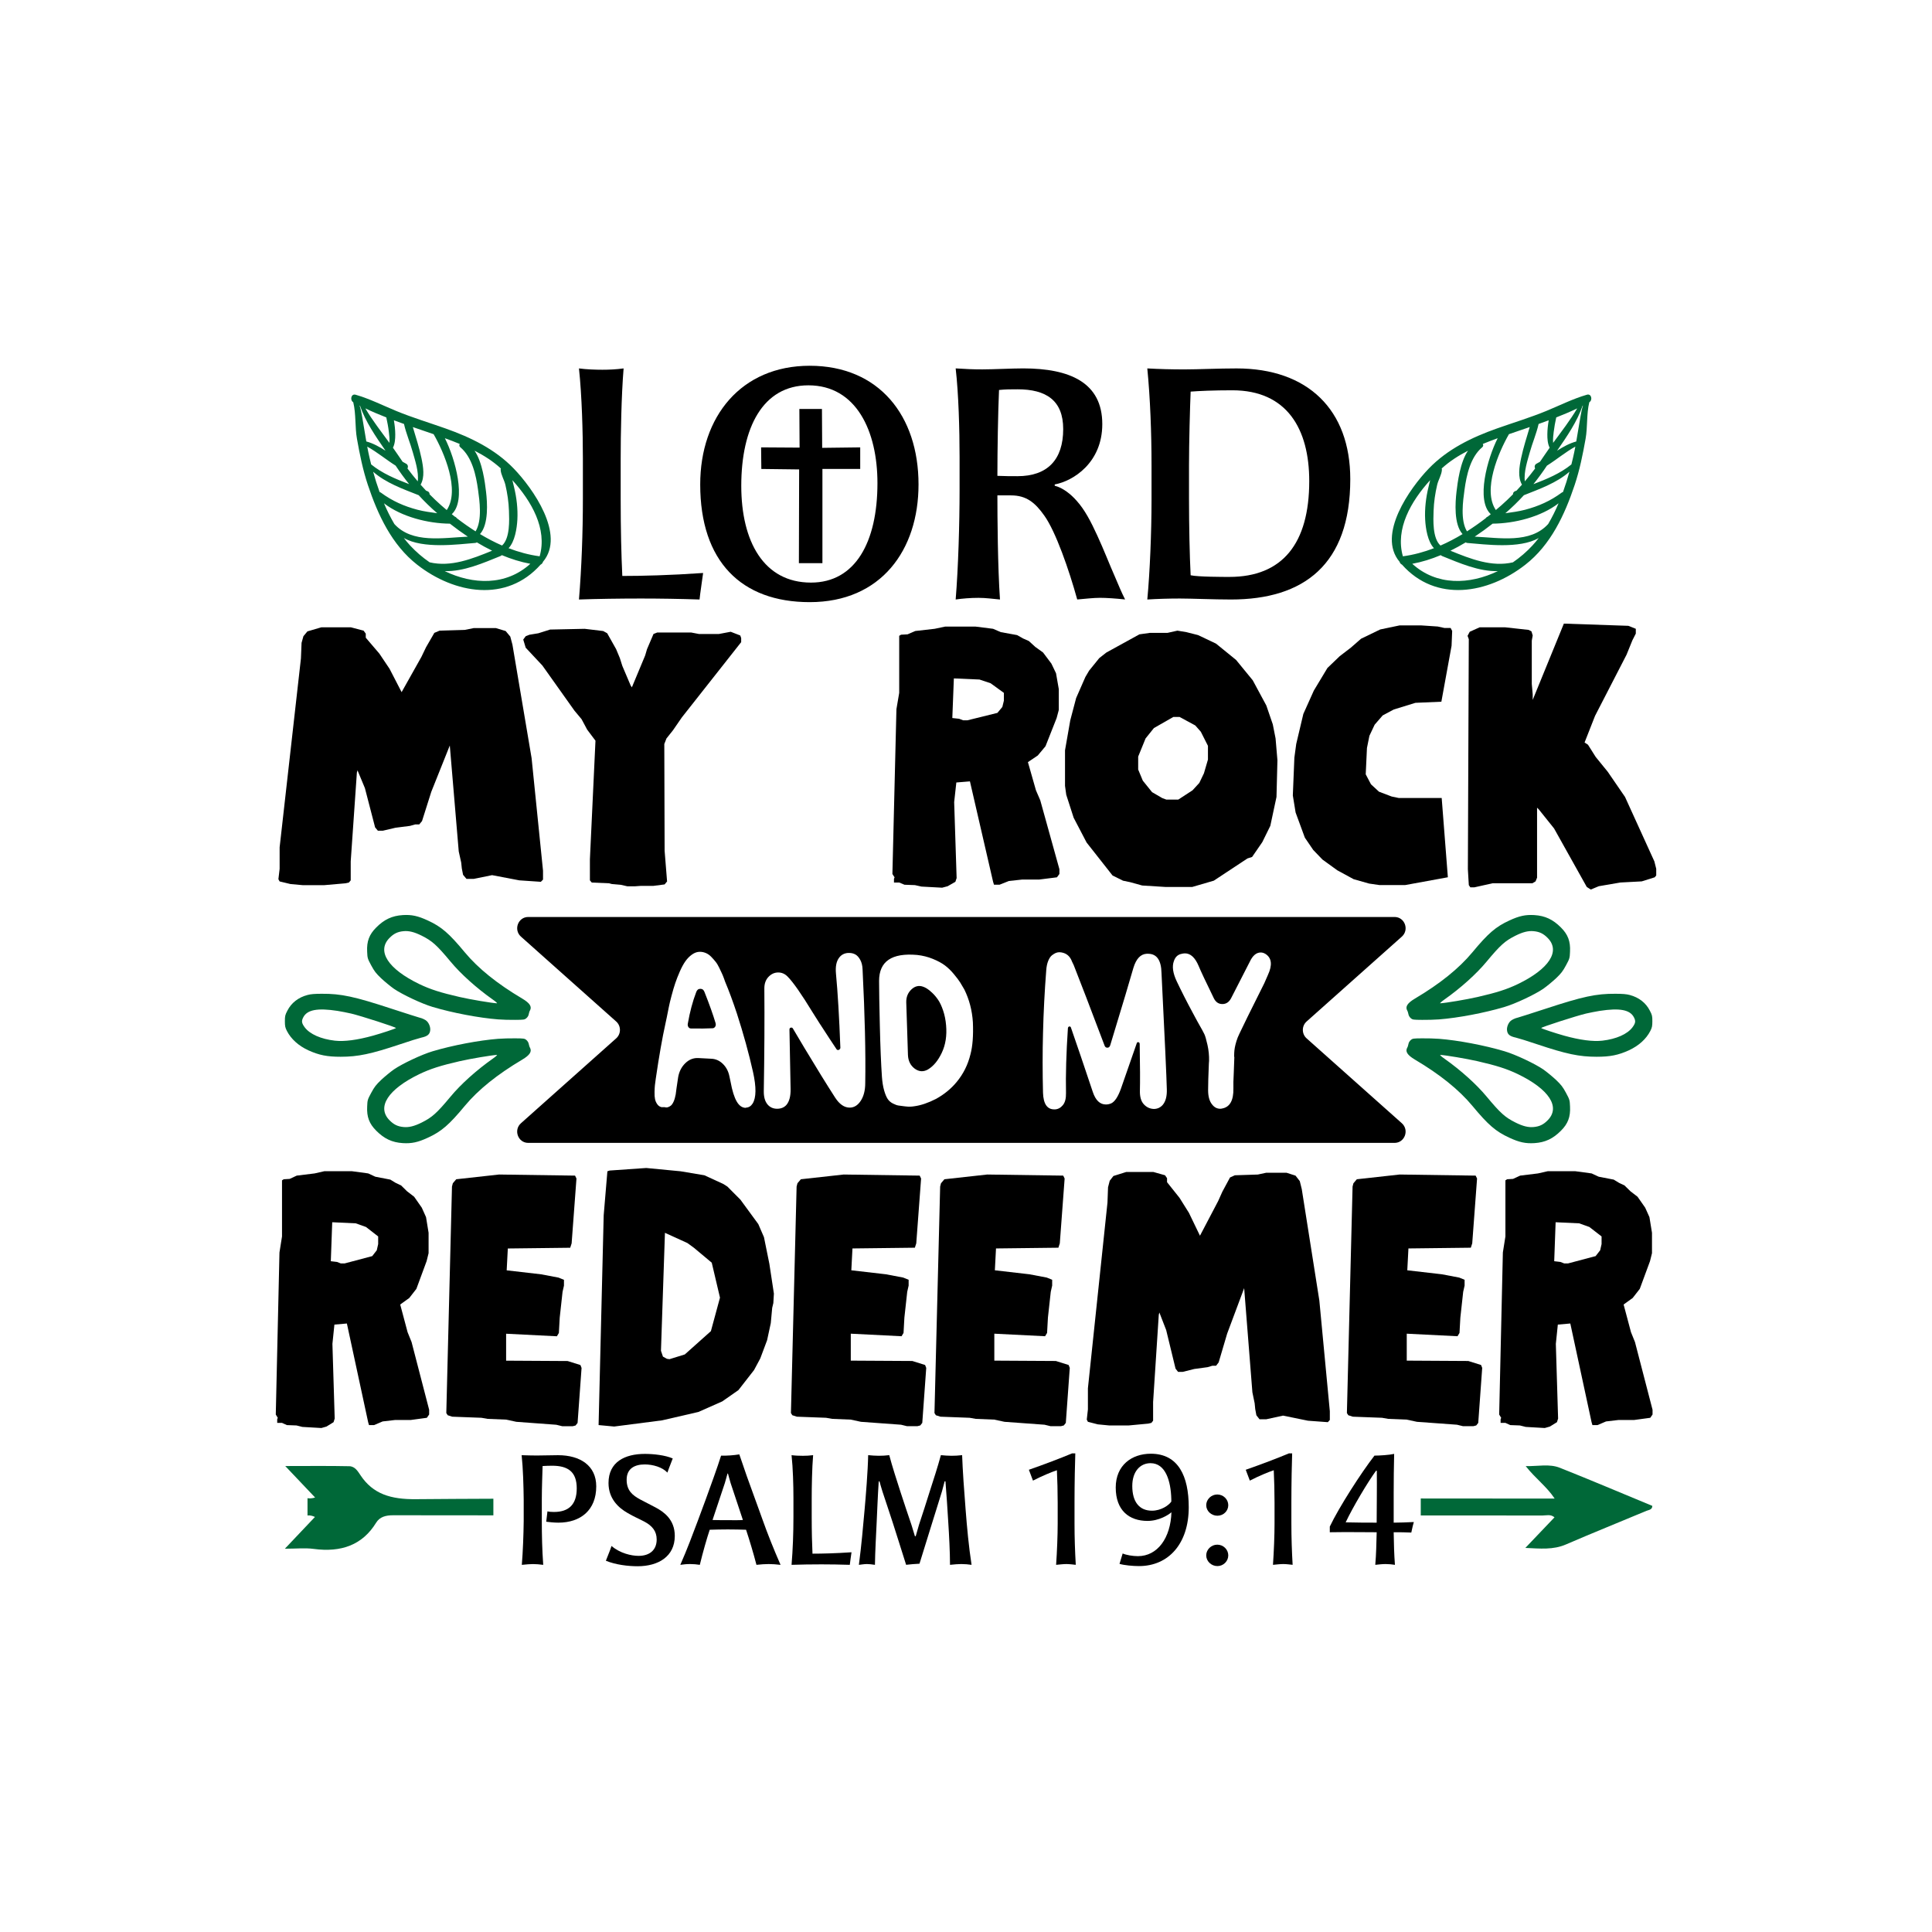 <?xml version="1.0" encoding="UTF-8"?>
<!-- Generator: Adobe Illustrator 18.0.0, SVG Export Plug-In . SVG Version: 6.00 Build 0)  -->
<svg xmlns="http://www.w3.org/2000/svg" xmlns:xlink="http://www.w3.org/1999/xlink" version="1.1" id="Layer_1" x="0px" y="0px" viewBox="0 0 864 864" xml:space="preserve">
<g>
	<g>
		<path d="M249.69,680.94c-1.55,0-4.15-0.21-5.42-0.42l0.56-4.64c0.77,0.21,1.9,0.28,2.89,0.28c6.61,0,10.2-3.31,10.2-10.55    c0-7.46-3.94-10.13-11.05-10.13c-1.48,0-2.89,0.07-4.22,0.14c-0.07,2.88-0.35,9.57-0.35,14.85c0,3.17,0,6.33,0,9.5    c0,6.69,0.14,13.02,0.63,19.84c-1.62-0.21-3.17-0.35-4.57-0.35c-1.34,0-2.89,0.14-5,0.35c0.49-5.98,0.77-13.51,0.84-19.56    c0-2.46,0-7.04,0-9.57c-0.07-6.19-0.28-13.86-0.92-19.91c1.62,0.07,5.28,0.14,6.76,0.14c2.53,0,7.04-0.14,9.5-0.14    c9.99,0,17.1,4.71,17.1,13.93C266.65,675.31,259.68,680.94,249.69,680.94z"></path>
		<path d="M285.16,700.43c-4.22,0-9.78-0.63-14.21-2.46c0.99-2.67,1.62-3.87,2.53-6.61c3.8,3.31,8.94,4.43,12.1,4.43    c4.93,0,8.09-2.6,8.09-7.32c0-3.73-1.97-6.12-5.56-8.02c-2.67-1.41-4.5-2.11-7.39-3.8c-4.22-2.39-8.59-6.48-8.59-13.44    c0-9.43,7.32-13.02,16.26-13.02c3.87,0,9.08,0.56,12.46,2.04c-0.91,2.53-1.34,3.31-2.39,6.33c-2.25-2.46-6.54-3.66-10.13-3.66    c-4.57,0-8.09,1.9-8.09,6.83c0,4.86,2.6,6.97,6.12,8.87c1.9,1.05,4.86,2.46,6.9,3.59c3.52,1.9,8.51,5.28,8.51,12.67    C301.77,696.14,294.31,700.43,285.16,700.43z"></path>
		<path d="M343.78,699.45c-1.76,0-3.45,0.14-5.49,0.35c-1.34-5.21-3.31-11.68-4.65-15.69c-2.39-0.07-5.14-0.14-8.16-0.14    c-2.74,0-5.63,0.07-8.09,0.14c-1.27,3.8-3.03,9.92-4.43,15.69c-1.48-0.21-2.82-0.35-4.36-0.35c-1.69,0-2.67,0.14-4.36,0.35    c3.1-7.04,5.42-13.3,7.88-19.84c0.99-2.67,2.74-7.39,3.52-9.5c2.18-6.05,5.14-14.07,6.83-19.49c2.6,0.07,5.56-0.14,8.16-0.56    c1.97,5.91,4.57,13.3,6.9,19.56c0.63,1.62,2.75,7.67,3.31,9.15c2.53,7.11,5.07,13.44,8.23,20.69    C346.95,699.59,345.54,699.45,343.78,699.45z M326.75,663.28c-0.35-1.34-0.91-3.1-1.2-4.29h-0.21c-0.35,1.27-0.77,2.89-1.2,4.29    c-1.69,5.07-4.01,12.03-5.49,16.47c2.25,0.07,4.71,0.07,6.9,0.07c2.6,0,4.71,0.07,6.68-0.07    C330.55,674.75,328.37,668.13,326.75,663.28z"></path>
		<path d="M380.03,699.8c-4.22-0.14-8.73-0.21-12.67-0.21c-4.22,0-9.57,0.07-13.37,0.21c0.56-6.76,0.84-14.14,0.84-21.46    c0-1.9,0-6.05,0-8.44c0-5.56-0.21-13.3-0.84-19.14c1.55,0.21,3.52,0.28,5.07,0.28c1.48,0,2.96-0.07,4.57-0.28    c-0.49,5.84-0.63,14.21-0.63,19.14c0,1.62,0,7.04,0,8.51c0,6.61,0.14,11.96,0.35,16.4c4.22,0,10.34-0.14,17.45-0.63    C380.59,695.79,380.17,698.39,380.03,699.8z"></path>
		<path d="M429.85,699.45c-1.34,0-2.96,0.14-5,0.35c0-5.56-0.42-13.58-0.77-18.86c-0.35-5.7-0.78-12.74-1.27-18.51    c0,0-0.35,0.07-0.35,0c-0.28,1.06-0.84,3.03-1.2,4.5c-1.62,5.35-3.16,10.06-4.36,14c-1.48,4.86-3.73,11.96-5.7,18.37    c-2.04,0.07-3.94,0.28-5.98,0.49c-1.69-5.49-4.5-14.14-5.91-18.65c-1.27-4.01-2.96-8.87-4.65-14.07    c-0.56-1.76-0.84-2.82-1.34-4.57h-0.35c-0.42,6.4-0.7,13.51-0.91,18.09c-0.28,5.98-0.7,13.37-0.78,19.21    c-1.62-0.21-2.46-0.35-3.52-0.35c-1.34,0-2.18,0.21-3.66,0.35c1.12-8.44,1.9-17.31,2.53-24.42c0.56-6.19,1.48-17.45,1.62-24.63    c1.76,0.14,2.96,0.28,4.72,0.28c1.69,0,2.81-0.07,4.71-0.28c1.2,4.64,3.52,11.82,5.07,16.61c1.69,5.21,3.24,9.78,4.86,14.57    c0.42,1.41,1.19,3.8,1.55,5.07h0.35c0.42-1.48,1.06-3.59,1.48-5.14c1.62-4.86,3.24-9.92,4.65-14.43    c1.76-5.42,3.8-11.75,5.13-16.68c1.55,0.14,3.17,0.28,4.72,0.28c1.48,0,3.1-0.07,4.78-0.28c0.21,6.4,0.91,16.33,1.55,24.21    c0.63,8.16,1.41,16.68,2.67,24.84C433.16,699.59,431.33,699.45,429.85,699.45z"></path>
		<path d="M476.87,699.45c-1.27,0-3.1,0.21-4.57,0.35c0.42-6.05,0.7-13.37,0.7-18.44c0-1.27,0-7.53,0-9.29    c0-4.79-0.14-10.34-0.35-14.57c-2.32,0.77-6.62,2.53-10.7,4.64l-1.83-4.85c6.47-2.25,14.64-5.35,19.28-7.32h1.48    c-0.14,3.31-0.35,13.65-0.35,21.81c0,2.67,0,7.39,0,9.36c0,6.61,0.21,12.6,0.56,18.65C479.82,699.66,478.21,699.45,476.87,699.45z    "></path>
		<path d="M509.38,700.36c-2.67,0-6.62-0.35-8.73-0.99l1.41-4.65c1.55,0.7,4.5,1.2,6.82,1.2c8.8,0,14.64-8.16,14.99-19.63    c-1.27,1.13-5.49,3.87-10.7,3.87c-8.16,0-14.21-4.64-14.21-14.92c0-9.99,7.18-15.13,15.69-15.13c12.32,0,16.96,10.06,16.96,23.93    C531.62,690.37,522.54,700.36,509.38,700.36z M523.81,670.31c-0.21-7.95-2.53-15.97-9.29-15.97c-4.65,0-8.16,3.73-8.16,10.2    c0,7.04,3.1,11.05,8.8,11.05c4.08,0,7.53-2.39,8.66-4.08C523.81,670.95,523.81,670.88,523.81,670.31z"></path>
		<path d="M544.43,677.84c-2.74,0-5-2.11-5-4.71c0-2.6,2.25-4.79,4.93-4.79c2.74,0,4.93,2.18,4.93,4.79    C549.29,675.73,547.11,677.84,544.43,677.84z M544.43,700.36c-2.74,0-5-2.18-5-4.79c0-2.6,2.25-4.79,4.93-4.79    c2.74,0,4.93,2.18,4.93,4.79C549.29,698.18,547.11,700.36,544.43,700.36z"></path>
		<path d="M573.85,699.45c-1.27,0-3.1,0.21-4.57,0.35c0.42-6.05,0.7-13.37,0.7-18.44c0-1.27,0-7.53,0-9.29    c0-4.79-0.14-10.34-0.35-14.57c-2.32,0.77-6.62,2.53-10.7,4.64l-1.83-4.85c6.47-2.25,14.64-5.35,19.28-7.32h1.48    c-0.14,3.31-0.35,13.65-0.35,21.81c0,2.67,0,7.39,0,9.36c0,6.61,0.21,12.6,0.56,18.65C576.8,699.66,575.19,699.45,573.85,699.45z"></path>
		<path d="M631.14,685.37c-2.32-0.14-5.14-0.14-7.88-0.14c0.07,5.07,0.21,9.99,0.56,14.57c-1.41-0.21-2.74-0.35-4.22-0.35    c-1.48,0-3.17,0.21-4.57,0.35c0.42-4.71,0.49-9.5,0.63-14.57c-2.46,0-14.43-0.14-20.97,0v-2.53c4.15-8.73,14.07-24.14,19.98-31.74    c2.32,0,6.62-0.28,8.8-0.77c-0.14,5.84-0.21,11.75-0.21,17.8c0,4.79,0,10.84,0,12.95c2.18,0,6.26-0.14,9.01-0.28    C632.12,681.08,631.49,683.54,631.14,685.37z M615.72,657.72h-0.35c-3.66,5-10.41,16.33-13.58,23.08    c4.36,0.14,10.91,0.14,13.86,0.14c0-3.87,0.07-7.81,0.07-11.19C615.72,666.23,615.79,661.31,615.72,657.72z"></path>
	</g>
	<g>
		<path d="M132.6,637.47l-4.31-0.16l-2.16-0.98h-2.16v-1.63l0.25-0.65l-0.89-1.47l1.65-72.47l1.14-7.17v-25.08l0.76-0.49l2.66-0.16    l3.17-1.47l7.99-0.98l4.31-0.98h12.43l7.23,0.98l3.17,1.47l6.72,1.3l2.41,1.47l2.41,1.14l2.66,2.61l3.17,2.44l3.42,4.89l1.9,4.23    l1.14,7v9.12l-0.89,3.58l-4.57,12.38l-3.17,4.07l-4.06,2.93l3.3,12.38l1.78,4.4l7.86,30.29v2.12l-1.02,1.47l-7.23,0.98h-6.98    l-5.58,0.65l-3.81,1.63h-2.28l-0.38-1.3l-9.51-44.13l-5.58,0.49l-0.89,8.63l1.02,33.38l-0.51,1.63l-3.17,1.96l-2.28,0.65    l-8.5-0.49L132.6,637.47z M152.38,565h1.78l12.3-3.26l2.03-2.61l0.63-2.77v-3.42l-5.45-4.23l-4.57-1.63l-10.53-0.49l-0.63,17.43    l2.79,0.33L152.38,565z"></path>
		<path d="M230.91,635.84l-4.56-0.98l-8.25-0.33l-2.79-0.49l-13.06-0.49l-2.03-0.65l-0.63-0.98l2.54-101.29l0.38-1.47l1.52-1.79    l19.15-2.12l33.99,0.49l0.63,1.3l-2.16,28.99L255,558l-27.9,0.33l-0.51,9.77l15.47,1.79l7.74,1.47l2.41,0.98v2.61l-0.63,2.77    l-1.27,11.56l-0.38,6.84l-0.89,1.47l-22.7-1.14v12.05l27.52,0.16l5.71,1.79l0.51,1.3l-1.78,24.59l-0.89,1.14l-1.27,0.33h-4.69    l-2.66-0.65L230.91,635.84z"></path>
		<path d="M271.63,523.8l1.02-0.33l16.36-1.14l15.35,1.47l10.65,1.79l8.5,3.91l1.78,1.14l5.83,5.86l7.99,10.91l2.54,5.86l2.41,11.89    l2.03,13.35l-0.25,4.23l-0.51,2.12l-0.63,6.84l-1.65,7.65l-3.05,8.14l-2.79,5.21l-6.98,8.96l-7.23,5.05l-10.66,4.72l-16.23,3.75    l-21.44,2.77l-6.98-0.65l2.28-93.8L271.63,523.8z M298.26,607.67l1.14,0.16l6.85-2.12l11.67-10.42l4.06-14.98l-3.68-15.63    l-7.99-6.68l-2.92-2.12l-10.02-4.56l-1.78,52.76l0.89,2.61L298.26,607.67z"></path>
		<path d="M385.03,635.84l-4.57-0.98l-8.24-0.33l-2.79-0.49l-13.06-0.49l-2.03-0.65l-0.63-0.98l2.54-101.29l0.38-1.47l1.52-1.79    l19.15-2.12l33.99,0.49l0.63,1.3l-2.16,28.99l-0.63,1.95l-27.9,0.33l-0.51,9.77l15.48,1.79l7.74,1.47l2.41,0.98v2.61l-0.63,2.77    l-1.27,11.56l-0.38,6.84l-0.89,1.47l-22.7-1.14v12.05l27.52,0.16l5.71,1.79l0.51,1.3l-1.77,24.59l-0.89,1.14l-1.27,0.33h-4.69    l-2.66-0.65L385.03,635.84z"></path>
		<path d="M449.22,635.84l-4.57-0.98l-8.24-0.33l-2.79-0.49l-13.06-0.49l-2.03-0.65l-0.63-0.98l2.54-101.29l0.38-1.47l1.52-1.79    l19.15-2.12l33.99,0.49l0.63,1.3l-2.16,28.99l-0.63,1.95l-27.9,0.33l-0.51,9.77l15.48,1.79l7.74,1.47l2.41,0.98v2.61l-0.63,2.77    l-1.27,11.56l-0.38,6.84l-0.89,1.47l-22.7-1.14v12.05l27.52,0.16l5.71,1.79l0.51,1.3l-1.77,24.59l-0.89,1.14l-1.27,0.33h-4.69    l-2.66-0.65L449.22,635.84z"></path>
		<path d="M486.52,635.84l-0.51-0.98l0.51-4.56v-9.45l8.75-83.05l0.25-6.84l0.76-2.93l1.65-2.12l5.71-1.79h12.18l5.2,1.47l0.89,1.3    v1.79l5.58,7l4.19,6.68l4.95,10.26l8.12-15.47l1.9-4.23l3.42-6.35l2.16-0.98l10.27-0.33l3.8-0.81h9.01l4.06,1.3l1.9,2.44    l0.89,3.58l7.86,49.83l4.69,49.51v3.91l-0.89,0.98l-8.88-0.65l-11.16-2.28l-7.48,1.63h-3.04l-1.4-1.79l-0.51-2.77l-0.26-2.61    l-1.01-4.89l-3.68-46.58l-7.61,20.36l-3.8,12.87l-1.14,1.47h-1.65l-2.16,0.65l-5.96,0.81l-5.2,1.3h-2.03l-1.14-1.47l-4.19-17.26    l-3.04-7.82l-0.26,0.98l-2.54,39.08v8.31l-0.76,0.98l-1.4,0.33l-8.75,0.82h-8.75l-5.08-0.49L486.52,635.84z"></path>
		<path d="M633.66,635.84l-4.57-0.98l-8.24-0.33l-2.79-0.49l-13.06-0.49l-2.03-0.65l-0.63-0.98l2.54-101.29l0.38-1.47l1.52-1.79    l19.15-2.12l33.99,0.49l0.63,1.3l-2.16,28.99l-0.63,1.95l-27.9,0.33l-0.51,9.77l15.48,1.79l7.74,1.47l2.41,0.98v2.61l-0.63,2.77    l-1.27,11.56l-0.38,6.84l-0.89,1.47l-22.7-1.14v12.05l27.52,0.16l5.71,1.79l0.51,1.3l-1.77,24.59l-0.89,1.14l-1.27,0.33h-4.69    l-2.66-0.65L633.66,635.84z"></path>
		<path d="M679.71,637.47l-4.31-0.16l-2.16-0.98h-2.16v-1.63l0.25-0.65l-0.89-1.47l1.65-72.47l1.14-7.17v-25.08l0.76-0.49l2.66-0.16    l3.17-1.47l7.99-0.98l4.31-0.98h12.43l7.23,0.98l3.17,1.47l6.72,1.3l2.41,1.47l2.41,1.14l2.66,2.61l3.17,2.44l3.42,4.89l1.9,4.23    l1.14,7v9.12l-0.89,3.58l-4.57,12.38l-3.17,4.07l-4.06,2.93l3.3,12.38l1.78,4.4l7.86,30.29v2.12l-1.02,1.47l-7.23,0.98h-6.98    l-5.58,0.65l-3.8,1.63h-2.28l-0.38-1.3l-9.51-44.13l-5.58,0.49l-0.89,8.63l1.01,33.38l-0.51,1.63l-3.17,1.96l-2.28,0.65l-8.5-0.49    L679.71,637.47z M699.49,565h1.78l12.3-3.26l2.03-2.61l0.63-2.77v-3.42l-5.46-4.23l-4.56-1.63l-10.53-0.49l-0.63,17.43l2.79,0.33    L699.49,565z"></path>
	</g>
	<g>
		<g>
			<path d="M315.08,443.7c-0.34-1-0.96-1.5-1.87-1.5s-1.53,0.5-1.87,1.5c-1.59,4.14-2.83,8.82-3.74,14.04     c-0.12,0.6-0.03,1.12,0.25,1.55c0.28,0.44,0.68,0.65,1.19,0.65c3.91,0.07,7.14,0.03,9.69-0.1c0.28,0,0.55-0.12,0.81-0.35     c0.25-0.23,0.42-0.52,0.51-0.85c0.08-0.33,0.07-0.7-0.04-1.1C318.87,453.72,317.23,449.11,315.08,443.7z"></path>
		</g>
		<g>
			<path d="M421.77,451.92c-0.68-2.01-1.43-3.61-2.25-4.81c-0.82-1.2-1.71-2.26-2.68-3.16s-1.75-1.54-2.38-1.9     c-0.62-0.37-1.13-0.62-1.53-0.75c-1.93-0.73-3.7-0.35-5.31,1.15c-1.61,1.5-2.39,3.44-2.34,5.81c0.06,2.37,0.18,6.22,0.38,11.53     c0.2,5.31,0.32,9.31,0.38,11.98c0.11,2.67,1.12,4.71,3.01,6.12c1.9,1.4,3.87,1.54,5.9,0.4c2.49-1.47,4.57-3.98,6.24-7.52     c1.67-3.54,2.31-7.62,1.91-12.23C422.9,456.13,422.45,453.93,421.77,451.92z"></path>
		</g>
		<g>
			<path d="M584.32,464.36c-2.24-2-2.24-5.54,0-7.54l42.59-37.96c3.42-3.05,1.3-8.78-3.25-8.78H236.22c-4.55,0-6.66,5.73-3.25,8.78     l42.59,37.96c2.24,2,2.24,5.54,0,7.54l-42.59,37.96c-3.42,3.05-1.3,8.78,3.25,8.78h387.44c4.55,0,6.66-5.73,3.25-8.78     L584.32,464.36z M336.57,493.53c-0.74,1.14-1.7,1.74-2.89,1.8l-0.17,0.1c-1.58,0-2.93-0.93-4.03-2.81     c-1.1-1.87-2.03-4.81-2.76-8.82l-0.51-2.41c-0.45-2.27-1.43-4.14-2.93-5.61c-1.5-1.47-3.24-2.24-5.22-2.31l-5.69-0.3     c-2.21-0.13-4.16,0.62-5.86,2.26c-1.7,1.64-2.78,3.73-3.23,6.27c-0.62,4.08-0.99,6.65-1.1,7.72c-0.23,1.27-0.54,2.34-0.93,3.21     c-0.4,0.87-0.81,1.47-1.23,1.8c-0.42,0.33-0.85,0.57-1.27,0.7c-0.43,0.13-0.78,0.17-1.06,0.1l-0.43-0.1h-1.44     c-0.79-0.2-1.43-0.65-1.91-1.35c-0.48-0.7-0.81-1.45-0.98-2.26c-0.17-0.8-0.24-1.87-0.21-3.21c0.03-1.34,0.09-2.36,0.17-3.06     c0.09-0.7,0.21-1.65,0.38-2.86c1.47-10.09,2.92-18.31,4.33-24.66c0.06-0.2,0.26-1.14,0.6-2.81c0.34-1.67,0.64-3.16,0.89-4.46     c0.25-1.3,0.66-3.02,1.23-5.16c0.56-2.14,1.12-4.01,1.66-5.62c0.54-1.6,1.22-3.34,2.04-5.21c0.82-1.87,1.66-3.41,2.51-4.61     c0.85-1.2,1.84-2.21,2.97-3.01c1.13-0.8,2.29-1.2,3.48-1.2c0.91,0,1.8,0.18,2.68,0.55c0.88,0.37,1.69,0.94,2.42,1.7     c0.74,0.77,1.39,1.5,1.95,2.21c0.57,0.7,1.1,1.59,1.61,2.66c0.51,1.07,0.91,1.9,1.19,2.51c0.28,0.6,0.6,1.35,0.93,2.26     s0.51,1.39,0.51,1.45c1.7,4.01,3.45,8.76,5.27,14.24c2.94,9.09,5.35,17.81,7.22,26.17C338.27,486.21,338.21,490.92,336.57,493.53     z M386.94,484.3c0,3.28-0.67,5.93-2,7.97c-1.33,2.04-2.99,3.06-4.96,3.06c-2.38,0-4.53-1.47-6.46-4.41     c-3.79-5.88-8.38-13.3-13.76-22.26l-5.18-8.72c-0.17-0.27-0.4-0.4-0.68-0.4c-0.57,0-0.85,0.3-0.85,0.9     c0.28,13.43,0.45,22.29,0.51,26.57c0.05,3.14-0.54,5.48-1.79,7.02c-1.02,1.2-2.43,1.81-4.25,1.81c-1.75,0-3.17-0.64-4.25-1.9     c-1.19-1.4-1.75-3.44-1.7-6.12c0.28-16.58,0.37-31.85,0.25-45.82c0-2.14,0.63-3.86,1.87-5.16c1.25-1.3,2.69-1.95,4.33-1.95     c1.58,0,2.97,0.6,4.16,1.8c2.43,2.41,6.2,7.79,11.29,16.14c1.42,2.27,2.49,3.98,3.23,5.11l0.34,0.5     c3.11,4.81,5.44,8.36,6.97,10.63c0.17,0.33,0.43,0.5,0.77,0.5c0.34,0,0.59-0.13,0.77-0.4c0.22-0.2,0.31-0.47,0.26-0.8     c-0.51-13.5-1.16-24.5-1.96-32.98c-0.28-3.01,0.14-5.31,1.28-6.92c0.96-1.4,2.32-2.17,4.08-2.31c0.17,0,0.36,0,0.59,0     c0.96,0,1.85,0.22,2.68,0.65c0.82,0.44,1.56,1.24,2.21,2.41c0.65,1.17,1.01,2.62,1.06,4.36     C386.77,453.96,387.17,470.87,386.94,484.3z M434,471.47c-1.13,4.68-3.2,8.82-6.2,12.43c-2.49,3.01-5.55,5.51-9.18,7.52     c-3.51,1.8-6.77,2.91-9.77,3.31c-1.24,0.2-2.43,0.24-3.57,0.1c-0.23,0-0.54-0.03-0.94-0.1c-1.13-0.13-2.01-0.25-2.63-0.35     c-0.62-0.1-1.43-0.4-2.42-0.9c-0.99-0.5-1.77-1.19-2.34-2.05c-0.57-0.87-1.09-2.14-1.57-3.81c-0.48-1.67-0.81-3.71-0.98-6.12     c-0.4-5.75-0.71-13.32-0.93-22.71c-0.23-9.39-0.34-16.09-0.34-20.1c0-8.76,5.66-12.63,16.99-11.63c2.49,0.27,4.84,0.85,7.05,1.76     c2.21,0.9,4,1.87,5.39,2.91c1.39,1.04,2.73,2.34,4.03,3.91c1.3,1.57,2.24,2.81,2.8,3.71c0.57,0.9,1.19,1.96,1.87,3.16     c2.21,4.48,3.48,9.36,3.82,14.64C435.33,463.08,434.97,467.86,434,471.47z M520.05,494.03c-1.08,1.27-2.44,1.9-4.08,1.9     c-1.76-0.07-3.24-0.77-4.46-2.1c-1.22-1.34-1.8-3.34-1.74-6.02c0.11-3.94,0.08-10.89-0.09-20.85c0-0.6-0.25-0.9-0.77-0.9     c-0.28,0-0.48,0.2-0.59,0.6c-3.46,9.96-5.81,16.71-7.05,20.25c-1.3,3.61-2.75,5.78-4.33,6.52c-0.79,0.34-1.58,0.5-2.38,0.5     c-2.66,0-4.61-1.87-5.86-5.62c-3.91-11.69-7.16-21.29-9.77-28.77c-0.11-0.33-0.31-0.5-0.59-0.5c-0.45,0-0.71,0.27-0.77,0.8     c-0.74,11.1-1.02,20.75-0.85,28.97c0.05,2.41-0.41,4.21-1.4,5.41c-0.99,1.2-2.17,1.84-3.53,1.9h-0.34     c-3.17,0-4.84-2.47-5.01-7.42c-0.23-9.29-0.23-18.18,0-26.67c0.23-9.36,0.71-18.71,1.44-28.07c0.11-1.67,0.41-3.09,0.89-4.26     c0.48-1.17,1.05-2.01,1.7-2.51c0.65-0.5,1.23-0.85,1.74-1.05c0.51-0.2,1.05-0.3,1.61-0.3c0.28,0,0.59,0.03,0.93,0.1     c2.27,0.4,3.82,1.77,4.67,4.11c0.22,0.47,0.48,1,0.77,1.6c2.83,7.15,7.42,19.12,13.76,35.89c0.22,0.67,0.65,1,1.27,1     s1.05-0.37,1.28-1.1c1.53-4.95,3.79-12.43,6.79-22.46c1.81-6.08,3-10.13,3.57-12.13c1.24-4.08,3.23-6.18,5.95-6.32h0.59     c3.91,0,5.92,2.87,6.03,8.62c1.47,29.41,2.26,46.75,2.38,52.03C521.9,490.22,521.3,492.49,520.05,494.03z M567.03,435.98     l-1.62,3.71c-0.51,1.07-2.97,6.02-7.39,14.84c-2.38,4.88-3.62,7.45-3.74,7.72c-0.56,1.14-1.02,2.27-1.36,3.41     c-0.34,1.14-0.58,2.1-0.72,2.91c-0.14,0.8-0.22,1.56-0.25,2.26c-0.03,0.7-0.04,1.17-0.04,1.4c0,0.24,0.03,0.42,0.09,0.55     c-0.06,1.6-0.14,3.88-0.25,6.82c-0.17,3.27-0.23,5.65-0.17,7.12c0.11,5.41-1.59,8.42-5.1,9.02c-0.23,0.07-0.48,0.1-0.77,0.1     c-1.42,0-2.61-0.6-3.57-1.81c-1.25-1.47-1.87-3.64-1.87-6.52c0-2.61,0.11-6.58,0.34-11.93l0.09-1.2     c0.05-2.34-0.18-4.71-0.72-7.12c-0.54-2.41-1.01-4.01-1.4-4.81c-0.4-0.8-0.71-1.4-0.94-1.81c-1.53-2.67-2.95-5.25-4.25-7.72     c-2.78-5.15-5.15-9.83-7.14-14.04c-1.75-3.68-2.18-6.72-1.27-9.12c0.56-1.67,1.58-2.71,3.06-3.11c0.74-0.2,1.36-0.3,1.87-0.3     c2.49,0,4.53,1.87,6.12,5.62c0.9,2.21,3.17,7.02,6.79,14.44c0.85,1.74,2.12,2.61,3.82,2.61c1.7,0,3-0.87,3.91-2.61l8.32-16.24     c1.3-2.81,2.95-4.21,4.93-4.21c0.74,0,1.47,0.23,2.21,0.7C568.73,428.46,569.07,431.57,567.03,435.98z"></path>
		</g>
	</g>
	<g>
		<path d="M125.05,394.18l-0.55-0.99l0.55-4.64v-9.61l9.53-84.49l0.28-6.96l0.83-2.98l1.79-2.15l6.21-1.82h13.25l5.66,1.49    l0.97,1.33v1.82l6.08,7.12l4.56,6.79l5.39,10.44l8.84-15.74l2.07-4.31l3.73-6.46l2.35-0.99l11.18-0.33l4.14-0.83h9.8l4.42,1.33    l2.07,2.48l0.97,3.65l8.56,50.69l5.11,50.36v3.98l-0.97,0.99l-9.66-0.66l-12.15-2.32l-8.15,1.66h-3.31l-1.52-1.82l-0.55-2.82    l-0.28-2.65l-1.1-4.97l-4-47.38l-8.28,20.71l-4.14,13.09l-1.24,1.49h-1.79l-2.35,0.66l-6.49,0.83l-5.66,1.33h-2.21l-1.24-1.49    l-4.56-17.56l-3.31-7.95l-0.28,0.99l-2.76,39.76v8.45l-0.83,0.99l-1.52,0.33l-9.53,0.83h-9.53l-5.52-0.5L125.05,394.18z"></path>
		<path d="M273.61,395.34l-1.24-0.33l-7.73-0.33l-0.83-0.99v-9.44l2.49-53.01l-3.73-4.97l-2.48-4.64l-3.18-3.81l-14.36-20.21    l-7.45-7.95l-1.1-3.65l1.1-1.49l1.66-0.66l4-0.66l5.25-1.66l15.46-0.33l8.28,0.99l1.79,0.99l4,7.12l1.66,3.98l1.1,3.48l3.73,8.78    l0.55,0.83l5.94-14.25l0.83-2.82l2.9-6.79l1.66-0.66h15.19l3.45,0.66h8.97l5.25-0.99l4.28,1.66l0.41,1.16v1.82l-26.51,33.63    l-4,5.8l-2.9,3.64l-0.97,2.49l0.14,47.71l1.1,13.75l-1.1,1.33l-5.11,0.66h-5.66l-2.35,0.17h-3.59l-2.9-0.66L273.61,395.34z"></path>
		<path d="M409.18,395.83l-4.69-0.17l-2.35-0.99h-2.35v-1.66l0.27-0.66l-0.97-1.49l1.8-73.72l1.24-7.29v-25.51l0.83-0.5l2.9-0.16    l3.45-1.49l8.7-0.99l4.69-0.99h13.53l7.87,0.99l3.45,1.49l7.32,1.33l2.62,1.49l2.62,1.16l2.9,2.65l3.45,2.48l3.73,4.97l2.07,4.31    l1.24,7.12v9.28l-0.97,3.64l-4.97,12.59l-3.45,4.14l-4.42,2.98l3.59,12.59l1.93,4.47l8.56,30.81v2.15l-1.1,1.49l-7.87,0.99h-7.59    l-6.07,0.66l-4.14,1.66h-2.48l-0.41-1.33l-10.35-44.89l-6.08,0.5l-0.97,8.78l1.1,33.96l-0.55,1.66l-3.45,1.99l-2.48,0.66    l-9.25-0.5L409.18,395.83z M430.72,322.12h1.93l13.39-3.31l2.21-2.65l0.69-2.82v-3.48l-5.94-4.31l-4.97-1.66l-11.46-0.5    l-0.69,17.72l3.04,0.33L430.72,322.12z"></path>
		<path d="M505.41,394.51l-3.18-0.66l-4.69-2.32l-11.6-14.74l-5.8-11.1l-3.31-10.27l-0.55-3.98v-15.9l2.35-13.42l2.62-9.94    l4.14-9.44l1.66-2.82l4.56-5.63l3.18-2.49l14.77-8.12l4.69-0.66h7.87l4.42-0.99l4,0.66l5.25,1.33l8.01,3.81l8.97,7.29l7.46,9.11    l6.07,11.26l2.9,8.45l1.24,6.29l0.83,9.77l-0.42,16.4l-2.76,12.92l-3.59,7.29l-4.56,6.63l-2.07,0.66l-15.05,9.94l-9.66,2.82    h-11.87L510.79,396L505.41,394.51z M521.56,357.57h5.39l6.35-4.14l3.04-3.31l2.07-4.31l1.79-6.13v-6.13l-3.18-6.3l-2.48-2.82    l-7.04-3.81h-2.76l-8.7,4.97l-3.73,4.64l-3.31,8.12v5.8l2.07,4.97l4.14,5.14l4.56,2.65L521.56,357.57z"></path>
		<path d="M605.36,393.18l-7.32-3.98l-6.63-4.8l-4.14-4.31l-3.73-5.47l-4.14-11.27l-1.24-7.62l0.69-16.9l0.83-6.13l3.18-13.42    l4.69-10.44l6.08-10.11l5.52-5.3l4.97-3.81l4.56-3.98l8.56-4.14l8.7-1.82h9.53l7.46,0.5l3.04,0.66h2.76l0.69,1.33l-0.27,6.63    l-4.56,25.01l-11.6,0.5l-9.67,2.98l-4.97,2.65l-3.59,4.14l-2.35,4.97l-1.1,5.47l-0.55,11.76l2.35,4.47l3.59,3.31l5.66,2.15    l3.18,0.66h19.19l2.76,35.45l-19.05,3.48h-11.6l-4.56-0.66L605.36,393.18z"></path>
		<path d="M656.44,388.71l0.41-102.87l-0.55-1.49l0.97-1.82l4.42-1.99h11.46l10.49,1.16l1.24,0.66l0.55,1.82l-0.41,2.32v19.38    l0.41,4.64V313l13.94-34.12l28.86,0.99l3.31,1.33v2.15l-1.52,2.98l-2.62,6.46l-14.08,27.33l-4.69,11.93l1.52,0.99l3.45,5.47    l5.39,6.63l7.73,11.26l13.12,28.82l0.83,3.31v2.98l-0.69,0.83l-5.8,1.82l-9.52,0.5l-9.67,1.66l-3.59,1.49l-1.79-1.16l-14.63-26.17    l-6.77-8.45l-0.83-0.83v31.31l-0.69,1.66L685.3,395h-17.81l-8.15,1.82h-1.79l-0.69-0.99L656.44,388.71z"></path>
	</g>
	<g>
		<g>
			<path d="M312.84,268.1c-8.74-0.3-18.07-0.44-26.23-0.44c-8.74,0-19.82,0.15-27.69,0.44c1.17-14.23,1.75-29.8,1.75-45.22     c0-4,0-12.75,0-17.79c0-11.71-0.44-28.02-1.75-40.33c3.21,0.44,7.29,0.59,10.49,0.59c3.06,0,6.12-0.15,9.47-0.59     c-1.02,12.31-1.31,29.95-1.31,40.33c0,3.41,0,14.83,0,17.94c0,13.94,0.29,25.2,0.73,34.54c8.74,0,21.42-0.3,36.14-1.33     C314.01,259.64,313.13,265.13,312.84,268.1z"></path>
			<path d="M362.1,269.28c-30.6,0-48.96-18.24-48.96-52.63c0-30.39,18.36-53.08,48.96-53.08c31.04,0,48.67,22.39,48.67,53.08     C410.77,246,394.01,269.28,362.1,269.28z M361.52,172.32c-20.4,0-30.02,18.98-30.02,44.93c0,24.91,10.06,43.29,31.18,43.29     c19.82,0,29.72-18.09,29.72-44.48C392.41,192.78,382.94,172.32,361.52,172.32z"></path>
			<path d="M491.94,267.35c-2.91,0-6.7,0.44-10.2,0.74c-3.64-13.2-9.62-30.39-14.72-37.51c-4.08-5.78-8.01-9.04-14.86-9.04     c-2.48,0-4.08,0-6.12,0c0,9.79,0.15,32.17,1.16,46.56c-3.21-0.3-6.41-0.74-9.62-0.74c-3.5,0-7.28,0.3-10.2,0.74     c1.16-14.09,1.75-33.8,1.75-49.08c0-3.56,0-10.08,0-14.68c0-12.01-0.44-28.32-1.75-39.59c4.66,0.3,7.72,0.44,11.95,0.44     c4.81,0,13.4-0.44,18.21-0.44c20.98,0,35.41,6.37,35.41,24.91c0,17.35-13.11,25.5-21.27,26.98v0.59     c3.64,0.89,7.29,3.85,9.76,6.67c3.64,4,6.41,9.34,9.33,15.72c3.06,6.67,5.25,12.45,7.87,18.38c1.46,3.41,2.91,6.97,4.51,10.08     C499.09,267.65,494.86,267.35,491.94,267.35z M455.08,174.1c-3.35,0-5.25,0-8.31,0.3c-0.44,9.64-0.73,27.13-0.73,38.4     c3.06,0.15,6.41,0.15,9.03,0.15c13.26,0,20.4-7.27,20.4-21.05C475.48,178.99,467.76,174.1,455.08,174.1z"></path>
			<path d="M550.53,268.1c-8.01,0-17.48-0.44-22.88-0.44c-4.66,0-10.2,0.15-14.57,0.44c1.16-12.16,1.89-30.25,1.89-44.33     c0-5.49,0-8.75,0-15.72c0-14.38-0.58-29.95-1.89-43.29c5.39,0.3,10.78,0.44,16.61,0.44c5.83,0,15.3-0.44,23.31-0.44     c31.91,0,50.85,18.53,50.85,49.52C603.86,252.53,583.02,268.1,550.53,268.1z M551.11,174.54c-8.45,0-15.01,0.3-18.65,0.59     c-0.29,6.82-0.73,22.98-0.73,32.91c0,4.45,0,10.97,0,15.12c0,11.86,0.29,25.65,0.73,34.1c3.21,0.74,14.72,0.74,17.34,0.74     c23.75,0,35.7-14.97,35.7-42.85C585.5,191.89,575.59,174.54,551.11,174.54z"></path>
		</g>
		<g>
			<polygon points="367.79,251.86 357.27,251.86 357.38,209.93 340.47,209.72 340.37,200.07 357.58,200.18 357.48,182.88      367.58,182.88 367.68,200.28 384.69,200.07 384.69,209.72 367.79,209.72    "></polygon>
		</g>
	</g>
	<g>
		<g>
			<path fill="#006838" d="M722.43,444.42c-8.64-0.06-14.6,1.23-31.22,6.69c-6.32,2.07-11.92,3.84-12.4,3.96     c-1.26,0.27-2.77,0.99-3.35,1.59c-1.03,0.99-1.68,2.79-1.51,4.11c0.19,1.83,1.22,2.67,4,3.27c1.03,0.24,5.35,1.56,9.57,3     c12.92,4.32,18.72,5.55,26.49,5.55c6.06,0,9.67-0.72,14.43-2.88c4.41-2.04,7.73-5.04,9.6-8.67c0.77-1.53,0.9-2.16,0.9-4.35     c0-2.31-0.1-2.79-1.13-4.74c-1.77-3.48-4.9-5.91-8.99-6.99C727.39,444.57,725.62,444.42,722.43,444.42z M730.71,454.98     c0.87,1.68,0.71,2.58-0.68,4.47c-2.29,3.03-7.22,5.22-13.44,5.94c-4.22,0.48-10.02-0.27-17.14-2.25     c-3.96-1.11-9.86-3.06-10.21-3.39c-0.32-0.3,15.92-5.52,20.04-6.48c1.68-0.39,4.45-0.93,6.12-1.2     C724.36,450.69,728.97,451.56,730.71,454.98z"></path>
		</g>
		<g>
			<path fill="#006838" d="M635.98,464.35c-3.93,0.03-4.25,0.06-5.06,0.75c-0.55,0.45-0.97,1.17-1.06,1.8     c-0.13,0.6-0.32,1.32-0.52,1.59c-1,1.74,0.03,3.36,3.42,5.37c11.15,6.6,19.69,13.47,25.68,20.67     c7.06,8.52,10.5,11.49,16.53,14.25c4.45,2.07,7.28,2.67,11.21,2.43c4.8-0.3,8.31-1.95,11.89-5.55c3.13-3.12,4.29-6.18,4.06-10.8     c-0.13-2.88-0.16-3.09-1.8-6.12c-1.42-2.64-2.13-3.57-4.48-5.82c-1.58-1.47-4.12-3.57-5.7-4.68c-3.77-2.58-12.5-6.69-17.27-8.1     c-8.93-2.67-20.81-4.92-29.32-5.58C641.68,464.41,638.27,464.32,635.98,464.35z M644.1,471.76c2.38,0.12,11.7,1.68,16.69,2.82     c8.51,1.95,13.11,3.42,18.04,5.79c13.95,6.75,19.11,14.7,13.34,20.58c-1.9,1.95-3.67,2.82-6.28,3.06     c-2.42,0.24-4.83-0.36-8.15-2.01c-4.67-2.34-6.7-4.14-12.92-11.61c-4.58-5.52-11.57-11.79-18.78-16.89     C644.65,472.54,643.78,471.73,644.1,471.76z"></path>
		</g>
		<g>
			<path fill="#006838" d="M643.55,455.88c8.51-0.66,20.4-2.91,29.32-5.58c4.77-1.41,13.5-5.52,17.27-8.1     c1.58-1.11,4.12-3.21,5.7-4.68c2.35-2.25,3.06-3.18,4.48-5.82c1.64-3.03,1.68-3.24,1.8-6.12c0.23-4.62-0.93-7.68-4.06-10.8     c-3.58-3.6-7.09-5.25-11.89-5.55c-3.93-0.24-6.77,0.36-11.21,2.43c-6.03,2.76-9.47,5.73-16.53,14.25     c-5.99,7.2-14.53,14.07-25.68,20.67c-3.38,2.01-4.41,3.63-3.42,5.37c0.19,0.27,0.39,0.99,0.52,1.59c0.1,0.63,0.52,1.35,1.06,1.8     c0.81,0.69,1.13,0.72,5.06,0.75C638.27,456.12,641.68,456.03,643.55,455.88z M646.03,446.94c7.22-5.1,14.21-11.37,18.78-16.89     c6.22-7.47,8.25-9.27,12.92-11.61c3.32-1.65,5.74-2.25,8.15-2.01c2.61,0.24,4.38,1.11,6.28,3.06     c5.77,5.88,0.61,13.83-13.34,20.58c-4.93,2.37-9.54,3.84-18.04,5.79c-4.99,1.14-14.31,2.7-16.69,2.82     C643.78,448.71,644.65,447.9,646.03,446.94z"></path>
		</g>
	</g>
	<g>
		<g>
			<path fill="#006838" d="M137.52,444.96c-4.09,1.08-7.22,3.51-8.99,6.99c-1.03,1.95-1.13,2.43-1.13,4.74     c0,2.19,0.13,2.82,0.9,4.35c1.87,3.63,5.19,6.63,9.6,8.67c4.77,2.16,8.38,2.88,14.43,2.88c7.77,0,13.56-1.23,26.49-5.55     c4.22-1.44,8.54-2.76,9.57-3c2.77-0.6,3.8-1.44,4-3.27c0.16-1.32-0.48-3.12-1.51-4.11c-0.58-0.6-2.09-1.32-3.35-1.59     c-0.48-0.12-6.09-1.89-12.4-3.96c-16.63-5.46-22.59-6.75-31.22-6.69C140.71,444.42,138.93,444.57,137.52,444.96z M150.92,452.07     c1.68,0.27,4.45,0.81,6.12,1.2c4.12,0.96,20.36,6.18,20.04,6.48c-0.35,0.33-6.25,2.28-10.21,3.39     c-7.12,1.98-12.92,2.73-17.14,2.25c-6.22-0.72-11.15-2.91-13.44-5.94c-1.39-1.89-1.55-2.79-0.68-4.47     C137.35,451.56,141.96,450.69,150.92,452.07z"></path>
		</g>
		<g>
			<path fill="#006838" d="M222.77,464.56c-8.51,0.66-20.4,2.91-29.32,5.58c-4.77,1.41-13.5,5.52-17.27,8.1     c-1.58,1.11-4.12,3.21-5.7,4.68c-2.35,2.25-3.06,3.18-4.48,5.82c-1.64,3.03-1.68,3.24-1.8,6.12c-0.23,4.62,0.93,7.68,4.06,10.8     c3.58,3.6,7.09,5.25,11.89,5.55c3.93,0.24,6.77-0.36,11.21-2.43c6.03-2.76,9.47-5.73,16.53-14.25     c5.99-7.2,14.53-14.07,25.68-20.67c3.38-2.01,4.41-3.63,3.42-5.37c-0.19-0.27-0.39-0.99-0.52-1.59c-0.1-0.63-0.52-1.35-1.06-1.8     c-0.81-0.69-1.13-0.72-5.06-0.75C228.06,464.32,224.64,464.41,222.77,464.56z M220.29,473.5c-7.22,5.1-14.21,11.37-18.78,16.89     c-6.22,7.47-8.25,9.27-12.92,11.61c-3.32,1.65-5.74,2.25-8.15,2.01c-2.61-0.24-4.38-1.11-6.28-3.06     c-5.77-5.88-0.61-13.83,13.34-20.58c4.93-2.37,9.54-3.84,18.04-5.79c4.99-1.14,14.31-2.7,16.69-2.82     C222.55,471.73,221.68,472.54,220.29,473.5z"></path>
		</g>
		<g>
			<path fill="#006838" d="M230.34,456.09c3.93-0.03,4.25-0.06,5.06-0.75c0.55-0.45,0.97-1.17,1.06-1.8     c0.13-0.6,0.32-1.32,0.52-1.59c1-1.74-0.03-3.36-3.42-5.37c-11.15-6.6-19.69-13.47-25.68-20.67     c-7.06-8.52-10.5-11.49-16.53-14.25c-4.45-2.07-7.28-2.67-11.21-2.43c-4.8,0.3-8.31,1.95-11.89,5.55     c-3.13,3.12-4.29,6.18-4.06,10.8c0.13,2.88,0.16,3.09,1.8,6.12c1.42,2.64,2.13,3.57,4.48,5.82c1.58,1.47,4.12,3.57,5.7,4.68     c3.77,2.58,12.5,6.69,17.27,8.1c8.93,2.67,20.81,4.92,29.32,5.58C224.64,456.03,228.06,456.12,230.34,456.09z M222.22,448.68     c-2.38-0.12-11.7-1.68-16.69-2.82c-8.51-1.95-13.11-3.42-18.04-5.79c-13.95-6.75-19.11-14.7-13.34-20.58     c1.9-1.95,3.67-2.82,6.28-3.06c2.42-0.24,4.83,0.36,8.15,2.01c4.67,2.34,6.7,4.14,12.92,11.61c4.58,5.52,11.57,11.79,18.78,16.89     C221.68,447.9,222.55,448.71,222.22,448.68z"></path>
		</g>
	</g>
	<g>
		<g>
			<path fill="#006838" d="M704.21,216.85c2.24-6.71,3.63-13.65,4.87-20.6c0.94-5.25,0.38-11.14,1.66-16.36     c1.59-0.95,0.99-3.97-1.07-3.37c-6.25,1.81-12.12,4.78-18.13,7.25c-7.23,2.98-14.72,5.23-22.09,7.84     c-11.31,4.01-22.12,9.24-30.52,17.96c-8.36,8.68-23.27,29.56-13.04,41.65c0.16,0.55,0.53,1.04,1.08,1.28     c15.2,17.1,38.45,13.08,55.16,0.05C693.5,243.69,699.75,230.21,704.21,216.85z M697,225.07c-1.36,3.2-2.9,6.31-4.64,9.26     c-7.99,8.83-21.75,6.16-32.86,5.66c2.76-1.84,5.44-3.79,8.01-5.81C677.27,234.11,689.1,231.17,697,225.07z M698.98,220.03     c-0.18,0.04-0.37,0.12-0.56,0.26c-5.1,3.75-10.34,6.09-16.45,7.69c-2.87,0.75-5.83,1.13-8.77,1.54c2.94-2.54,5.7-5.23,8.29-8.06     c7.03-2.79,14.69-5.5,20.37-10.5C701.02,213.98,700.07,217.02,698.98,220.03z M704.5,199.73c-0.33,1.72-0.67,3.44-1.08,5.15     c-0.22,0.93-0.45,1.87-0.69,2.82c-4.91,4-10.95,6.52-16.98,8.82c2.13-2.65,4.14-5.4,6.04-8.27     C696.11,205.53,700.04,202.19,704.5,199.73z M707.91,181.38c-0.53,1.66-0.85,3.41-1.14,5.05c-0.65,3.67-1.22,7.34-1.86,11     c-3.03,0.81-5.84,2.38-8.58,4.13c4.4-6.36,9.01-13.07,11.39-20.08C707.78,181.44,707.85,181.41,707.91,181.38z M692.59,187.96     c-0.35,2.08-0.6,4.18-0.61,6.3c-0.01,1.93,0.12,4.18,1.03,5.96c-0.79,1.11-1.57,2.23-2.31,3.34c-0.66,0.99-1.33,1.97-2.01,2.94     c-0.51,0.3-1.02,0.58-1.53,0.85c-0.91,0.47-1.01,1.45-0.65,2.16c-1.47,1.97-3,3.88-4.59,5.75c-0.57-4.15,1.29-9.65,2.17-12.85     c1.17-4.26,3.01-8.47,3.98-12.81C689.57,189.07,691.08,188.52,692.59,187.96z M705.33,182.64c-3.12,5.3-7.06,10.36-10.76,15.41     c-0.16-1.66,0.08-3.46,0.25-4.88c0.26-2.19,0.67-4.35,1.14-6.5C699.14,185.43,702.27,184.11,705.33,182.64z M684.1,190.98     c-1.36,4.63-2.87,9.22-3.86,13.95c-0.82,3.93-1.55,8.43,0.39,11.81c-0.79,0.9-1.6,1.79-2.42,2.66c-0.23,0.09-0.46,0.18-0.68,0.27     c-0.67,0.28-0.93,0.82-0.91,1.37c-1.65,1.67-3.36,3.31-5.15,4.89c-0.82,0.73-1.67,1.44-2.52,2.16     c-6.05-8.95,1.18-25.78,5.86-33.93C677.88,193.1,680.99,192.05,684.1,190.98z M669.77,195.97c-4.64,9.16-9.78,27.77-3.09,33.98     c-0.46,0.37-0.9,0.74-1.37,1.1c-0.4,0.13-0.71,0.4-0.92,0.72c-2.68,2.06-5.47,4.02-8.35,5.85c-3.06-4.96-1.76-13.76-1.1-18.59     c0.88-6.5,2.63-14.62,7.95-19.05c0.51-0.42,0.5-1.01,0.22-1.44C665.32,197.62,667.55,196.78,669.77,195.97z M644.72,209.52     c3.51-3.21,7.53-5.78,11.78-7.96c-3.53,5.09-4.66,14.22-5.15,18.42c-0.54,4.67-1.25,14.48,2.71,18.87     c-3.19,1.91-6.47,3.65-9.86,5.12c-3.62-3.25-3.23-11.43-3.09-15.52c0.13-3.9,0.71-7.84,1.6-11.63c0.51-2.19,1.98-4.47,2.12-6.69     C644.85,209.9,644.81,209.7,644.72,209.52z M627.4,248.78c-0.01,0-0.01,0-0.02,0.01c-3.5-12.32,3.67-24.67,12.19-34.06     c-0.3,1.12-0.52,2.2-0.73,3.04c-1.16,4.7-1.76,9.78-1.5,14.62c0.22,3.98,1.12,9.78,3.93,12.77     C636.79,246.88,632.16,248.14,627.4,248.78z M631.57,252.13c4.36-0.8,8.61-2.14,12.74-3.87c0.17,0.17,0.38,0.31,0.64,0.42     c7.48,3.01,16.49,7,24.9,6.72C657.24,261.49,642.5,262.07,631.57,252.13z M648.68,246.3c0.01-0.01,0.01-0.03,0.01-0.04     c2.3-1.14,4.57-2.37,6.78-3.7c0.19,0.14,0.44,0.23,0.74,0.26c7.85,0.61,23.27,2.77,31.92-2.22c-0.9,1.17-1.84,2.3-2.83,3.37     c-2.57,2.78-5.52,5.32-8.71,7.51C667.1,253.7,657.62,249.94,648.68,246.3z"></path>
		</g>
	</g>
	<g>
		<g>
			<path fill="#006838" d="M186.59,252.56c16.71,13.03,39.96,17.05,55.16-0.05c0.55-0.25,0.92-0.73,1.08-1.28     c10.23-12.09-4.67-32.97-13.04-41.65c-8.4-8.72-19.21-13.95-30.52-17.96c-7.37-2.61-14.86-4.86-22.09-7.84     c-6-2.48-11.88-5.45-18.13-7.25c-2.06-0.6-2.65,2.42-1.07,3.37c1.28,5.23,0.72,11.11,1.66,16.36c1.24,6.95,2.63,13.89,4.87,20.6     C168.97,230.21,175.22,243.69,186.59,252.56z M201.21,234.19c2.58,2.02,5.25,3.97,8.01,5.81c-11.11,0.49-24.87,3.16-32.86-5.66     c-1.74-2.95-3.28-6.06-4.64-9.26C179.63,231.17,191.45,234.11,201.21,234.19z M166.87,210.96c5.67,5,13.33,7.72,20.37,10.5     c2.59,2.83,5.34,5.51,8.29,8.06c-2.94-0.41-5.9-0.79-8.77-1.54c-6.11-1.6-11.34-3.94-16.45-7.69c-0.19-0.14-0.38-0.22-0.56-0.26     C168.66,217.02,167.7,213.98,166.87,210.96z M176.93,208.24c1.9,2.87,3.91,5.63,6.04,8.27c-6.03-2.3-12.08-4.82-16.98-8.82     c-0.24-0.94-0.47-1.88-0.69-2.82c-0.4-1.71-0.75-3.43-1.08-5.15C168.68,202.19,172.62,205.53,176.93,208.24z M161.01,181.47     c2.38,7.01,6.99,13.72,11.39,20.08c-2.74-1.75-5.56-3.32-8.58-4.13c-0.64-3.66-1.21-7.32-1.86-11c-0.29-1.63-0.61-3.39-1.14-5.05     C160.88,181.41,160.94,181.44,161.01,181.47z M180.67,189.6c0.97,4.34,2.81,8.54,3.98,12.81c0.88,3.2,2.74,8.7,2.17,12.85     c-1.59-1.86-3.12-3.77-4.59-5.75c0.36-0.71,0.27-1.69-0.65-2.16c-0.51-0.27-1.02-0.55-1.53-0.85c-0.68-0.97-1.35-1.94-2.01-2.94     c-0.74-1.12-1.52-2.23-2.31-3.34c0.91-1.78,1.04-4.03,1.03-5.96c-0.01-2.12-0.26-4.22-0.61-6.3     C177.64,188.52,179.15,189.07,180.67,189.6z M172.76,186.67c0.47,2.15,0.88,4.31,1.14,6.5c0.17,1.42,0.41,3.22,0.25,4.88     c-3.7-5.06-7.65-10.11-10.76-15.41C166.45,184.11,169.59,185.43,172.76,186.67z M193.92,194.17c4.68,8.14,11.91,24.98,5.86,33.93     c-0.85-0.71-1.69-1.43-2.52-2.16c-1.79-1.58-3.5-3.21-5.15-4.89c0.02-0.55-0.24-1.1-0.91-1.37c-0.23-0.09-0.45-0.18-0.68-0.27     c-0.82-0.87-1.63-1.76-2.42-2.66c1.93-3.38,1.2-7.89,0.39-11.81c-0.98-4.73-2.5-9.32-3.86-13.95     C187.73,192.05,190.84,193.1,193.92,194.17z M205.61,198.54c-0.28,0.43-0.29,1.02,0.22,1.44c5.32,4.42,7.06,12.55,7.95,19.05     c0.66,4.83,1.96,13.64-1.1,18.59c-2.88-1.82-5.67-3.78-8.35-5.85c-0.21-0.33-0.52-0.59-0.92-0.72c-0.46-0.36-0.91-0.74-1.37-1.1     c6.69-6.2,1.55-24.82-3.09-33.98C201.18,196.78,203.4,197.62,205.61,198.54z M223.89,210.12c0.14,2.22,1.61,4.49,2.12,6.69     c0.89,3.79,1.47,7.74,1.6,11.63c0.14,4.09,0.53,12.26-3.09,15.52c-3.38-1.47-6.67-3.21-9.86-5.12c3.96-4.39,3.26-14.2,2.71-18.87     c-0.49-4.19-1.62-13.32-5.15-18.42c4.25,2.17,8.27,4.74,11.78,7.96C223.92,209.7,223.87,209.9,223.89,210.12z M227.44,245.16     c2.81-2.99,3.71-8.79,3.93-12.77c0.26-4.84-0.34-9.92-1.5-14.62c-0.21-0.84-0.43-1.92-0.73-3.04     c8.52,9.39,15.7,21.74,12.19,34.06c-0.01,0-0.01,0-0.02-0.01C236.57,248.14,231.93,246.88,227.44,245.16z M198.88,255.4     c8.41,0.29,17.42-3.7,24.9-6.72c0.26-0.11,0.47-0.25,0.64-0.42c4.12,1.72,8.37,3.06,12.74,3.87     C226.23,262.07,211.48,261.49,198.88,255.4z M192.13,251.47c-3.19-2.19-6.13-4.73-8.71-7.51c-0.99-1.07-1.93-2.21-2.83-3.37     c8.65,4.99,24.07,2.83,31.92,2.22c0.31-0.02,0.55-0.12,0.74-0.26c2.21,1.33,4.48,2.57,6.78,3.7c0,0.01,0.01,0.03,0.01,0.04     C211.1,249.94,201.63,253.7,192.13,251.47z"></path>
		</g>
	</g>
	<g>
		<path fill="#006838" d="M220.64,670.24c-11.54,0.05-23.08,0.09-34.62,0.2c-11.27,0.11-19.2-2.28-24.8-10.69    c-1.15-1.72-2.47-4-5-4.05c-9.18-0.2-18.36-0.08-28.66-0.08c4.96,5.23,9.08,9.57,13.36,14.08c-1.34,0.4-2.43,0.46-3.4,0.3v7.73    c0.97-0.11,2.07,0.05,3.33,0.66c-4.25,4.49-8.4,8.87-13.45,14.2c5.18,0,9.08-0.42,12.81,0.08c12.5,1.68,21.91-1.8,28-11.71    c1.6-2.6,4.22-3.34,7.73-3.33c14.9,0.03,29.8,0.02,44.7,0.04V670.24z"></path>
	</g>
	<g>
		<path fill="#006838" d="M697.55,656.39c-4.66-1.85-9.72-0.63-15.24-0.73c4.27,5.46,9.38,9.11,12.94,14.51h-5.17    c-18.24,0-36.47-0.02-54.71-0.04v7.59c18.17,0,36.34,0.01,54.51,0.02c1.67,0,3.58-0.67,5.3,0.82c-4.22,4.43-8.39,8.8-13.04,13.68    c6.64,0.3,12.43,0.93,18.18-1.56c11.91-5.16,24.01-9.99,35.99-15.03c0.97-0.41,2.59-0.43,2.62-2.21    C725.18,667.75,711.45,661.91,697.55,656.39z"></path>
	</g>
</g>
</svg>
